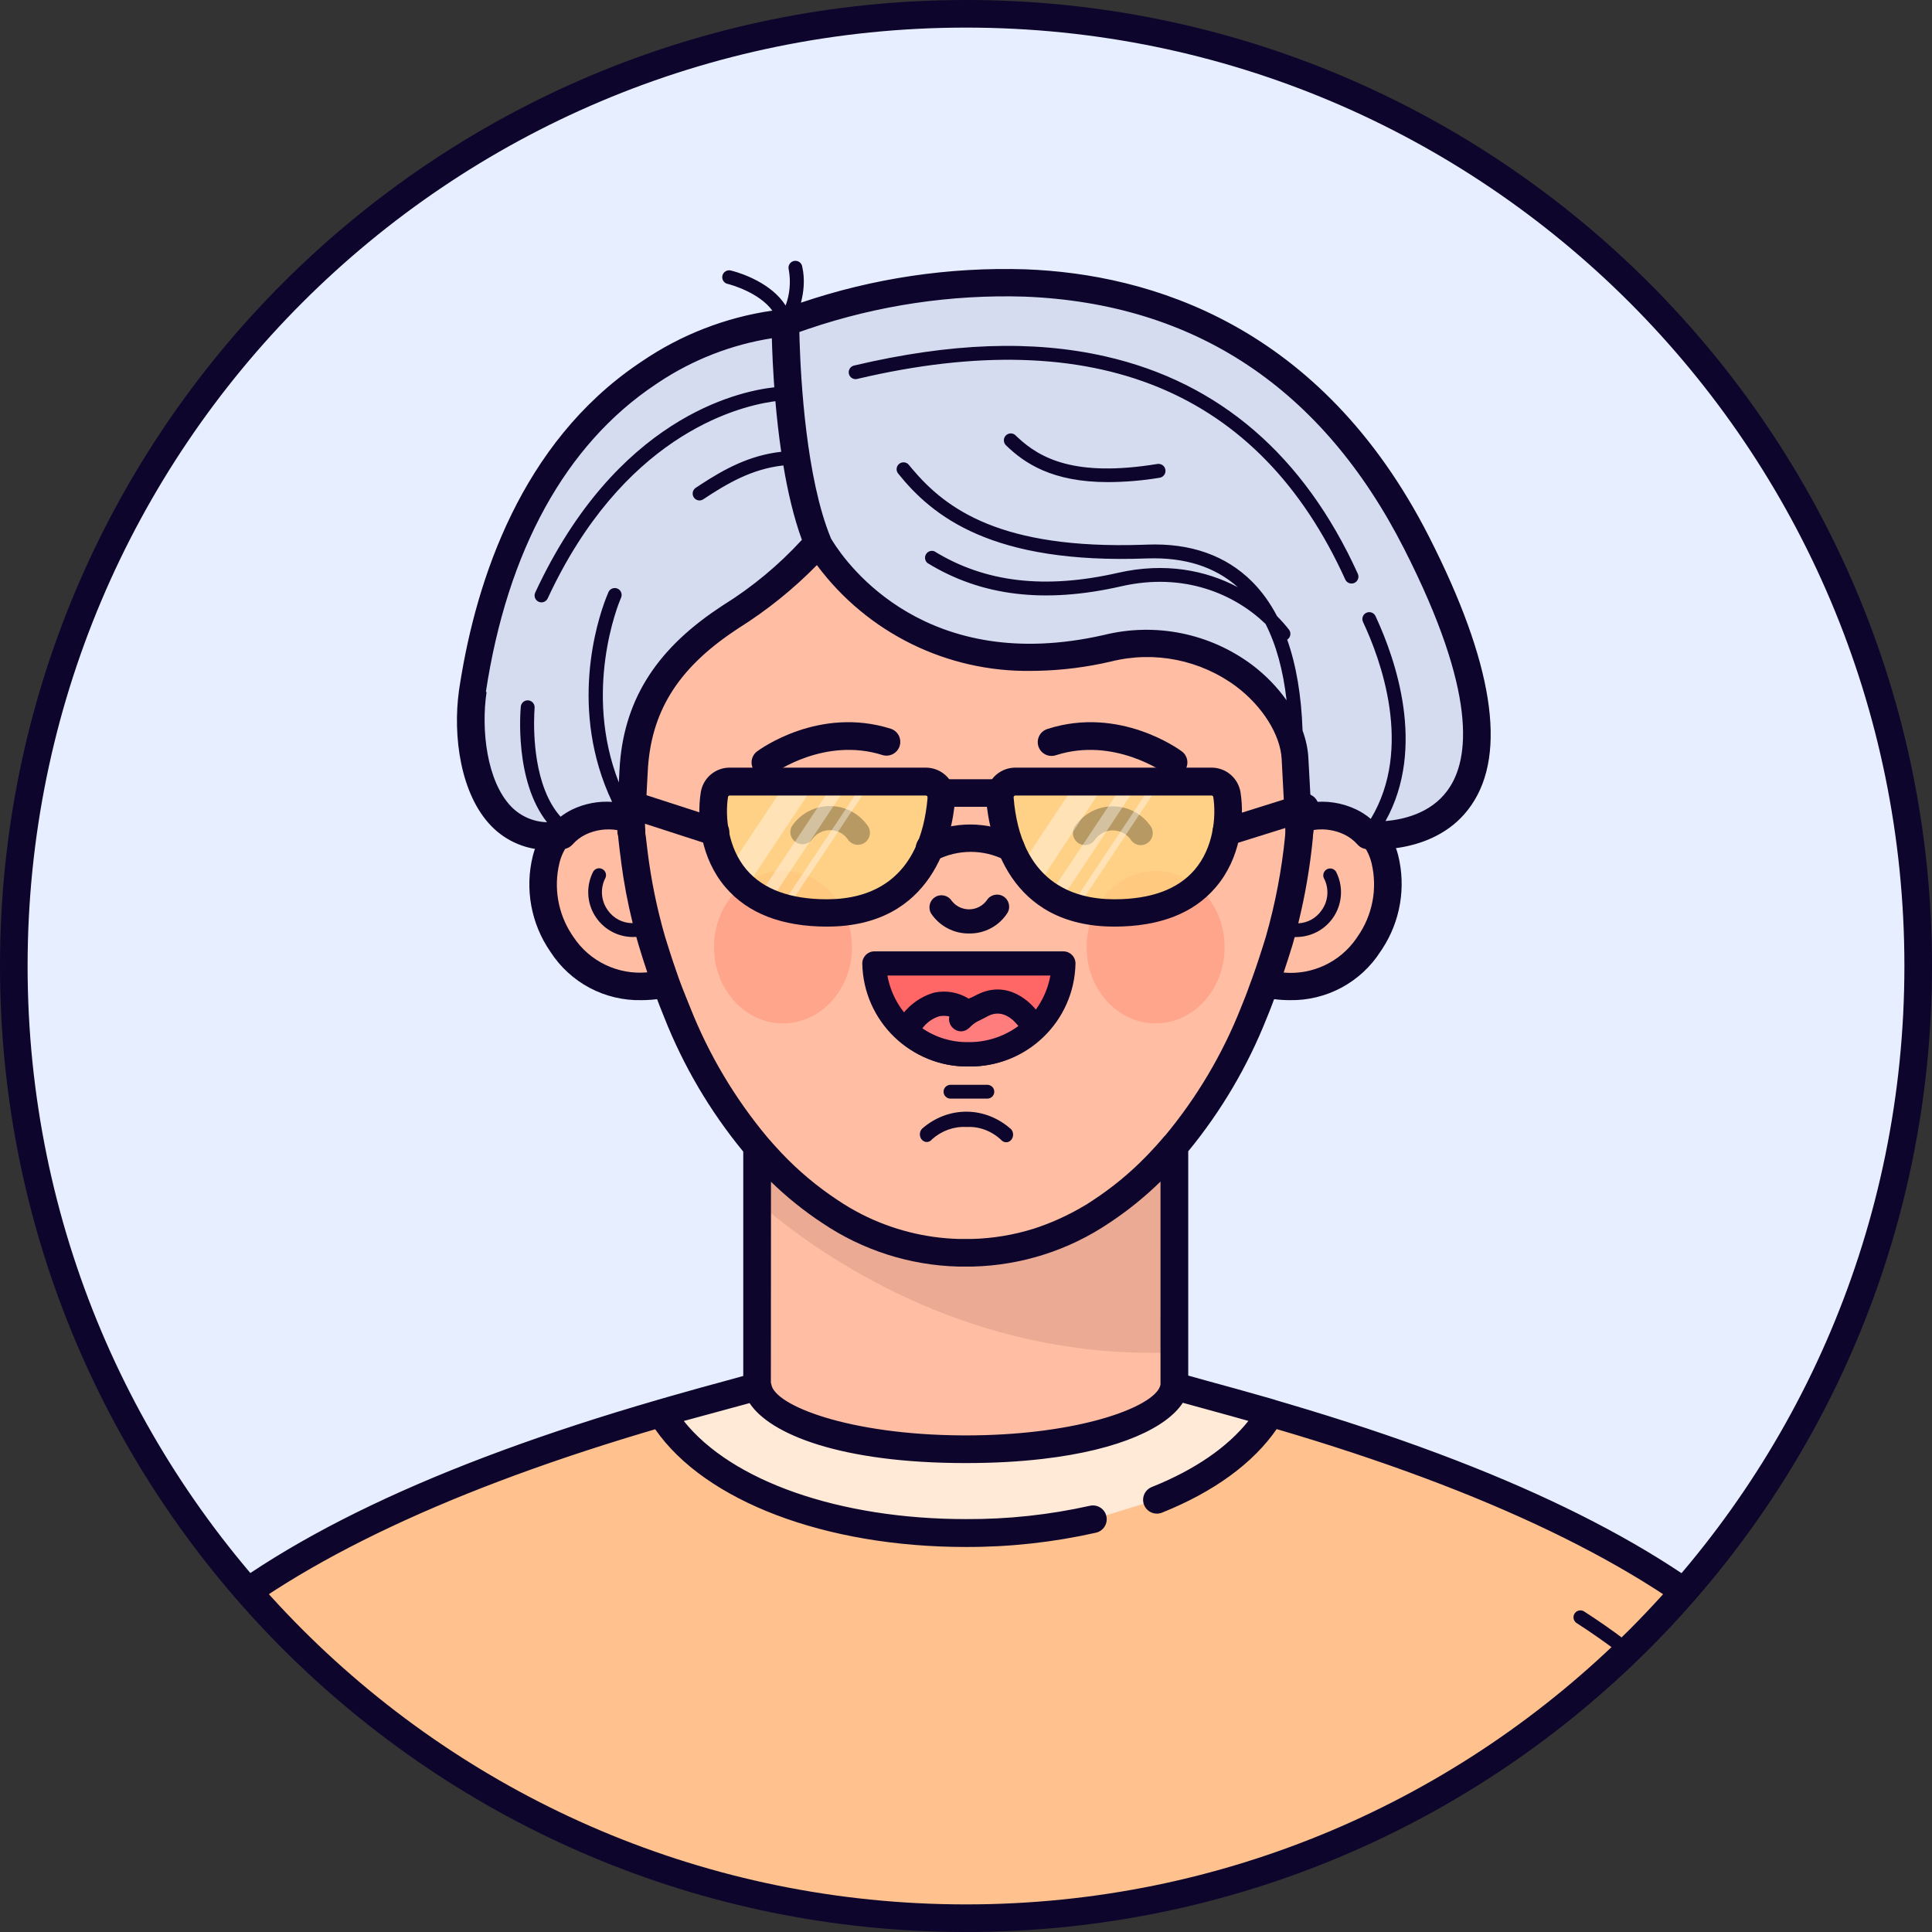 <?xml version="1.0" encoding="UTF-8"?> <svg xmlns="http://www.w3.org/2000/svg" width="500" height="500" viewBox="0 0 500 500" fill="none"><rect x="0" y="0" width="500" height="500" fill="#333333" stroke="none"/> <path fill-rule="evenodd" clip-rule="evenodd" d="M250 496.429C386.099 496.429 496.428 386.099 496.428 250C496.428 113.901 386.099 3.571 250 3.571C113.901 3.571 3.571 113.901 3.571 250C3.571 386.099 113.901 496.429 250 496.429Z" fill="#E7EEFF"></path> <mask id="mask0" mask-type="alpha" maskUnits="userSpaceOnUse" x="3" y="3" width="494" height="494"> <path fill-rule="evenodd" clip-rule="evenodd" d="M250 496.429C386.099 496.429 496.428 386.099 496.428 250C496.428 113.901 386.099 3.571 250 3.571C113.901 3.571 3.571 113.901 3.571 250C3.571 386.099 113.901 496.429 250 496.429Z" fill="white"></path> </mask> <g mask="url(#mask0)"> <path fill-rule="evenodd" clip-rule="evenodd" d="M336.74 210.585C337.919 197.482 339.687 159.822 324.534 135.107C306.016 105.089 275.623 96.321 249.926 96.732C224.212 96.321 193.819 105.089 175.301 135.107C160.034 159.892 161.855 197.696 163.034 210.696C163.025 210.845 163.025 210.994 163.034 211.142C163.284 213.732 163.498 215.232 163.498 215.232C163.512 215.432 163.538 215.632 163.564 215.832C163.602 216.132 163.641 216.432 163.641 216.732C163.784 218.089 163.944 219.428 164.105 220.732C165.04 228.433 166.592 236.047 168.748 243.5L169.98 247.41C170.748 249.839 171.569 252.214 172.391 254.553C172.98 256.125 173.587 257.714 174.176 259.25C174.465 260.043 174.765 260.766 175.067 261.494L175.07 261.501C175.109 261.596 175.149 261.691 175.188 261.786C175.22 261.863 175.252 261.94 175.284 262.017C180.269 274.629 187.251 286.356 195.962 296.75L196.051 296.853V358.821C197.462 367.91 221.051 375.053 249.998 375.053C278.944 375.053 302.534 367.875 303.944 358.821V296.623L304.034 296.517C312.676 286.19 319.603 274.542 324.551 262.017C324.734 261.539 324.916 261.095 325.097 260.656C325.287 260.193 325.475 259.735 325.659 259.25C326.174 257.945 326.677 256.603 327.178 255.265L327.179 255.261L327.444 254.553L327.464 254.493C336.163 256.464 347.549 254.592 354.301 244.285C363.159 230.785 359.159 215.91 349.694 211.41C345.646 209.46 341 209.165 336.74 210.585ZM300.159 300.839L300.317 300.674C300.394 300.593 300.471 300.512 300.548 300.431C300.435 300.562 300.323 300.692 300.212 300.821C295.684 305.617 290.614 309.872 285.105 313.5C280.354 316.719 275.207 319.25 269.817 321.044C275.188 319.251 280.316 316.726 285.051 313.517C290.561 309.89 295.63 305.635 300.159 300.839Z" fill="#FFBEA4"></path> <path d="M145.426 244.357C152.194 254.714 163.659 256.553 172.373 254.535C171.087 250.964 169.837 247.279 168.623 243.482C166.637 236.637 165.168 229.653 164.23 222.589C163.962 220.678 163.73 218.732 163.516 216.75C163.442 216.252 163.394 215.752 163.373 215.25C163.373 215.25 163.194 214.125 162.998 212.142C162.909 211.839 162.909 211.5 162.909 211.16C162.9 211.006 162.9 210.851 162.909 210.696C159.436 209.548 155.693 209.504 152.194 210.571C151.413 210.823 150.649 211.128 149.909 211.482C140.551 215.91 136.498 230.785 145.426 244.357Z" fill="#FFBEA4"></path> <g style="mix-blend-mode:multiply" opacity="0.15"> <path fill-rule="evenodd" clip-rule="evenodd" d="M300.426 300.464V350.089C252.212 350.911 216.284 327.643 199.444 313.928V300.643L199.641 300.857C204.169 305.648 209.239 309.897 214.748 313.518C224.614 320.205 236.19 323.924 248.105 324.232H251.587C263.508 323.927 275.091 320.209 284.962 313.518C290.474 309.886 295.549 305.632 300.087 300.839L300.426 300.464Z" fill="#7C3830"></path> </g> <path d="M47.872 424.411C82.051 393.911 136.89 375.482 171.087 365.589L172.426 365.196C182.551 362.268 190.765 360.125 195.926 358.661C197.337 367.714 220.926 374.893 249.855 374.893C278.783 374.893 302.39 367.75 303.819 358.661H304.105C309.212 360.125 317.355 362.232 327.408 365.143L328.622 365.5C362.747 375.375 417.676 393.821 451.944 424.429C469.762 440.386 488.57 473.662 504.788 508.036H-5.008C11.211 473.626 30.033 440.311 47.872 424.411Z" fill="#FFC28F"></path> <g style="mix-blend-mode:soft-light" opacity="0.4"> <path d="M282.694 393.25C271.915 395.66 260.9 396.858 249.855 396.821C213.319 396.821 182.301 384.696 171.069 365.786L172.409 365.393C182.534 362.464 190.748 360.321 195.909 358.857V358.857C197.319 367.911 220.909 375.089 249.837 375.089C278.766 375.089 302.373 367.946 303.801 358.857H304.087C309.194 360.321 317.337 362.428 327.391 365.339L328.605 365.696C323.087 375.053 312.748 382.75 299.284 388.143" fill="white"></path> </g> <g style="mix-blend-mode:soft-light" opacity="0.4"> <path d="M282.694 393.25C271.915 395.66 260.9 396.858 249.855 396.821C213.319 396.821 182.301 384.696 171.069 365.786L172.409 365.393C182.534 362.464 190.748 360.321 195.909 358.857V358.857C197.319 367.911 220.909 375.089 249.837 375.089C278.766 375.089 302.373 367.946 303.801 358.857H304.087C309.194 360.321 317.337 362.428 327.391 365.339L328.605 365.696C323.087 375.053 312.748 382.75 299.284 388.143" fill="white"></path> </g> <path fill-rule="evenodd" clip-rule="evenodd" d="M251.152 93.164L249.962 93.178C230.373 92.821 194.194 97.642 172.23 133.25C158.439 155.629 157.983 187.506 159.001 204.934L159.087 206.315C156.403 206.103 153.687 206.402 151.087 207.214C150.176 207.524 149.282 207.882 148.409 208.285C143.178 210.957 139.352 215.753 137.909 221.446C135.765 230.012 137.425 239.087 142.462 246.339C147.607 254.317 156.525 259.05 166.016 258.839L167.028 258.822C168.04 258.79 169.049 258.71 170.053 258.583L170.784 260.5C171.159 261.464 171.534 262.41 171.926 263.357C176.86 275.85 183.709 287.497 192.222 297.879L192.354 298.037V356.098L188.069 357.285C184.085 358.363 179.226 359.688 173.754 361.258L171.373 361.946L170.069 362.321C112.48 379.053 71.73 398.464 45.462 421.91C27.02 438.376 7.746 472.482 -8.929 508.036H508.88C483.311 453.62 464.734 431.125 454.426 421.91C428.683 398.928 389.049 379.743 333.433 363.317L330.247 362.382C330.131 362.332 330.012 362.288 329.891 362.25L328.605 361.875C325.415 360.96 322.417 360.117 319.645 359.348L312.909 357.5L307.515 356.003L307.516 297.952C316.05 287.568 322.913 275.914 327.855 263.41C328.248 262.464 328.641 261.517 328.998 260.553L329.739 258.58C331.062 258.749 332.395 258.836 333.73 258.839C343.241 259.023 352.162 254.248 357.284 246.232L357.706 245.605C362.405 238.451 363.911 229.648 361.837 221.321C360.389 215.644 356.571 210.864 351.355 208.196C350.249 207.67 349.103 207.234 347.926 206.892C345.562 206.254 343.118 206.029 340.7 206.217C341.81 189.108 341.672 156.189 327.551 133.25C306.026 98.355 270.902 93.043 251.152 93.164ZM269.785 377.57C290.132 375.225 302.072 369.286 306.105 363.035L311.034 364.392C313.249 364.995 315.69 365.662 318.34 366.399L323.087 367.732C317.694 374.535 309.194 380.375 298.176 384.803L297.9 384.917C296.821 385.417 296.055 386.427 295.873 387.616C295.675 388.904 296.194 390.197 297.228 390.99C298.261 391.784 299.644 391.951 300.837 391.428C314.192 386.063 324.337 378.648 330.398 369.848C384.808 385.824 424.936 405.127 449.676 427.214C465.576 441.411 482.459 470.211 497.43 500.893H2.497C17.43 470.292 34.336 441.409 50.266 427.214C74.428 405.681 113.294 386.761 165.955 370.963L169.567 369.89C182.446 388.485 213.532 400.357 249.944 400.357C261.279 400.389 272.582 399.15 283.641 396.66C285.564 396.221 286.767 394.307 286.328 392.383C285.889 390.46 283.975 389.257 282.051 389.696C271.53 392.045 260.778 393.201 249.998 393.142C217.212 393.142 189.319 383.303 176.962 367.75L193.989 363.121C199.241 371.156 217.533 378.642 249.944 378.642C257.276 378.642 263.886 378.258 269.785 377.57ZM287.016 316.535C276.567 323.572 264.324 327.476 251.73 327.785H247.962C235.4 327.452 223.195 323.536 212.784 316.5C208.036 313.372 203.599 309.801 199.532 305.836L199.502 357.824C199.552 357.974 199.592 358.128 199.623 358.285C200.471 363.724 219.636 371.311 249.021 371.479L249.909 371.482C277.046 371.482 295.707 365.162 299.621 359.87C300.016 359.328 300.258 358.797 300.337 358.285L300.339 305.787C296.252 309.785 291.791 313.384 287.016 316.535ZM248.301 100.303L251.078 100.276C269.308 100.221 301.704 105.044 321.409 136.964C335.694 160.156 334.322 196.162 333.288 208.864L333.159 210.357V210.553L336.519 210.837H336.135L333.159 210.75C332.989 212.542 332.828 213.769 332.754 214.332L332.754 214.335C332.745 214.403 332.738 214.461 332.731 214.509C332.719 214.605 332.712 214.662 332.712 214.678V214.928C332.699 215.09 332.679 215.249 332.659 215.411C332.624 215.694 332.587 215.984 332.587 216.303C331.713 225.137 330.046 233.875 327.605 242.41C326.48 246.089 325.284 249.767 324.034 253.232L323.587 254.428C323.373 255.053 323.127 255.723 322.893 256.348L322.266 258C321.926 258.892 321.569 259.785 321.194 260.678C316.39 272.852 309.661 284.174 301.266 294.214L301.541 293.875C301.492 293.92 301.444 293.966 301.397 294.014C301.339 294.073 301.284 294.133 301.23 294.196C299.909 295.75 298.694 297.125 297.48 298.375L296.471 299.426C292.398 303.594 287.887 307.313 283.016 310.517L282.167 311.082L281.308 311.633C276.362 314.645 271.646 316.663 267.436 318.012C262.324 319.601 256.993 320.493 251.587 320.642H248.105C239.347 320.394 230.786 318.201 223.029 314.26C220.856 313.154 218.746 311.911 216.712 310.535C211.443 307.054 206.589 302.98 202.248 298.392C201.159 297.232 199.98 295.946 198.676 294.428C190.209 284.318 183.426 272.91 178.587 260.642C178.23 259.768 177.873 258.892 177.516 257.982C176.891 256.464 176.284 254.892 175.73 253.375L175.58 252.944L175.579 252.941L175.578 252.938L175.575 252.932C175.574 252.929 175.573 252.926 175.572 252.923C175.106 251.586 174.635 250.237 174.178 248.878L173.355 246.357C172.944 245.071 172.534 243.785 172.141 242.5C170.036 235.233 168.513 227.811 167.587 220.303C167.426 219.017 167.266 217.696 167.123 216.357C166.998 215.892 166.998 215.446 166.998 214.982C167.005 214.899 167.005 214.815 166.998 214.732L166.587 211.214L166.587 210.732C166.587 210.456 166.555 210.187 166.494 209.929C165.464 198.282 163.584 160.847 178.284 137C197.801 105.339 229.801 100.303 248.301 100.303ZM340.643 213.53L340.123 213.616L339.932 215.214L339.873 215.625C339.82 215.945 339.796 216.314 339.773 216.682L339.762 216.851C339.757 216.919 339.753 216.986 339.748 217.053C339.023 224.437 337.766 231.757 335.988 238.955C338.387 238.847 340.629 237.623 342.016 235.607C343.735 233.252 344.016 230.142 342.748 227.517C342.21 226.689 342.446 225.582 343.275 225.044C344.103 224.507 345.21 224.743 345.748 225.571C347.597 229.133 347.473 233.398 345.418 236.845C343.363 240.293 339.671 242.432 335.659 242.5C335.46 242.513 335.261 242.52 335.062 242.52L334.498 244.535C333.762 246.947 332.998 249.344 332.204 251.703C339.594 252.363 346.754 249.003 350.973 242.933L351.301 242.446C355.205 236.917 356.538 229.975 354.962 223.392C354.069 219.691 351.631 216.55 348.266 214.767C347.525 214.409 346.754 214.116 345.962 213.892C344.423 213.462 342.821 213.318 341.236 213.462L340.643 213.53ZM153.301 213.982C154.594 213.567 155.944 213.357 157.288 213.355L157.858 213.363C158.449 213.382 159.039 213.44 159.623 213.535L159.766 214.778C159.798 215.043 159.83 215.258 159.862 215.424L159.903 215.884C159.908 215.928 159.914 215.972 159.919 216.015C159.931 216.109 159.944 216.202 159.956 216.294C159.996 216.583 160.034 216.854 160.034 217.089C160.248 219.071 160.48 221.017 160.748 222.928C160.739 222.975 160.739 223.024 160.748 223.071C161.447 228.403 162.446 233.691 163.741 238.91C161.181 238.928 158.757 237.683 157.284 235.553C155.583 233.192 155.303 230.092 156.551 227.464C157.086 226.64 156.855 225.539 156.034 225C155.636 224.737 155.151 224.644 154.685 224.741C154.219 224.839 153.811 225.118 153.551 225.517C151.68 229.098 151.806 233.395 153.883 236.86C155.96 240.326 159.69 242.462 163.73 242.5C164.044 242.505 164.359 242.495 164.672 242.469L164.671 242.466L164.909 242.446C164.83 242.455 164.751 242.462 164.672 242.469C164.859 243.147 165.051 243.824 165.248 244.5C165.98 246.928 166.73 249.303 167.516 251.642C159.912 252.349 152.54 248.797 148.355 242.41L147.977 241.851C144.401 236.397 143.237 229.695 144.784 223.339C145.676 219.622 148.13 216.471 151.516 214.696C152.095 214.42 152.691 214.181 153.301 213.982Z" fill="#0D052C"></path> <path fill-rule="evenodd" clip-rule="evenodd" d="M430.837 432.821C424.296 427.042 417.324 421.77 409.98 417.053C409.444 416.705 408.763 416.67 408.194 416.96C407.625 417.251 407.254 417.822 407.221 418.46C407.188 419.098 407.498 419.705 408.034 420.053C415.223 424.672 422.053 429.83 428.462 435.482C428.785 435.775 429.204 435.94 429.641 435.946C430.154 435.945 430.642 435.724 430.98 435.339C431.634 434.604 431.571 433.477 430.837 432.821ZM164.909 242.446C164.83 242.455 164.751 242.462 164.672 242.469L164.671 242.466L164.909 242.446Z" fill="#0D052C"></path> <path d="M260.392 295.617C259.891 295.62 259.411 295.39 259.071 294.982C256.579 292.661 253.388 291.477 250.142 291.668C246.916 291.473 243.738 292.603 241.213 294.843C240.781 295.412 240.097 295.664 239.444 295.495C238.79 295.326 238.278 294.764 238.116 294.04C237.955 293.317 238.171 292.554 238.678 292.065C245.458 286.174 254.999 286.256 261.696 292.264C262.19 292.84 262.327 293.689 262.042 294.419C261.758 295.15 261.108 295.622 260.392 295.617V295.617Z" fill="#0D052C"></path> <g style="mix-blend-mode:multiply" opacity="0.15"> <path fill-rule="evenodd" clip-rule="evenodd" d="M220.497 245.119C220.497 256.02 212.503 264.856 202.64 264.856C192.778 264.856 184.783 256.02 184.783 245.119C184.783 234.219 192.778 225.382 202.64 225.382C212.503 225.382 220.497 234.219 220.497 245.119ZM316.926 245.119C316.926 256.02 308.931 264.856 299.069 264.856C289.207 264.856 281.212 256.02 281.212 245.119C281.212 234.219 289.207 225.382 299.069 225.382C308.931 225.382 316.926 234.219 316.926 245.119Z" fill="#FF1300"></path> </g> <path fill-rule="evenodd" clip-rule="evenodd" d="M122.408 178.643C120.158 193.5 124.104 218.911 145.194 216.143C146.462 214.709 148.004 213.544 149.729 212.714C153.822 210.774 158.506 210.493 162.801 211.929C162.791 212.083 162.791 212.238 162.801 212.393C162.801 213.482 162.997 214.357 163.069 215.036L163.89 199.411C164.729 183.25 171.997 171.072 187.694 160.5C194.694 155.786 203.497 150.143 211.64 140.464C211.64 140.464 232.819 180.018 286.64 167.75C314.069 161.5 334.372 181.322 335.14 196.322L336.122 215.107C336.122 214.429 336.301 213.554 336.39 212.464C336.4 212.31 336.4 212.155 336.39 212C340.685 210.564 345.369 210.846 349.462 212.786C351.187 213.615 352.729 214.781 353.997 216.214C353.997 216.214 407.979 221.786 366.658 140.536C314.033 37.089 203.265 83.607 203.265 83.607C203.265 83.607 136.408 86.25 122.408 178.643Z" fill="#D5DCEF"></path> <path fill-rule="evenodd" clip-rule="evenodd" d="M206.4 67.586C207.019 67.786 207.481 68.307 207.605 68.947C208.38 72.306 207.99 75.627 207.286 78.335C225.96 72 245.635 69.07 265.372 69.697C297.515 70.911 341.872 83.983 369.837 138.911C386.39 171.447 390.087 194.804 380.819 208.322C371.89 221.465 354.372 219.822 353.64 219.75C352.752 219.659 351.93 219.239 351.337 218.572C350.383 217.491 349.223 216.611 347.926 215.983C345.542 214.842 342.883 214.418 340.271 214.756L339.712 214.84V215.375C339.519 217.2 337.975 218.582 336.14 218.572C334.277 218.518 332.768 217.041 332.676 215.179L331.694 196.411C331.355 190.179 326.765 182.822 319.98 177.697C310.689 170.768 298.776 168.381 287.533 171.197C281.276 172.664 274.884 173.471 268.462 173.606L266.98 173.625C245.128 173.981 224.443 163.792 211.408 146.25C205.32 152.459 198.523 157.931 191.158 162.554L189.855 163.429C175.283 173.25 168.426 184.393 167.64 199.572L166.819 215.179C166.726 217.041 165.218 218.518 163.355 218.572C161.52 218.582 159.976 217.2 159.783 215.375V214.84C156.987 214.361 154.111 214.76 151.551 215.983C150.259 216.611 149.106 217.492 148.158 218.572C147.584 219.213 146.798 219.625 145.944 219.733C145.016 219.859 144.083 219.935 143.147 219.958L142.212 219.965C136.572 220.082 131.135 217.859 127.194 213.822C119.138 205.59 117.162 190.437 118.774 178.789L118.872 178.108L119.133 176.441C123.413 149.863 134.9 114.76 165.161 94.164L166.122 93.518C176.24 86.626 187.788 82.139 199.881 80.386C196.408 75.64 189.079 73.676 188.466 73.511C188.443 73.505 188.426 73.5 188.426 73.5C187.762 73.397 187.213 72.931 187.003 72.293C186.794 71.654 186.96 70.953 187.434 70.477C187.855 70.053 188.455 69.872 189.032 69.981L189.86 70.196C192.096 70.822 199.685 73.326 203.319 79.072C204.42 76.087 204.698 72.861 204.122 69.733C203.959 69.102 204.152 68.433 204.626 67.986C205.1 67.539 205.78 67.386 206.4 67.586ZM199.755 87.538C189.317 89.189 179.347 93.065 170.526 98.914L169.551 99.572C146.444 115.018 131.301 142.429 125.747 179.054L125.926 179.108C124.48 188.75 125.926 202.143 132.301 208.75C134.764 211.275 138.101 212.709 141.576 212.793C133.061 202.043 134.704 183.748 134.783 182.875C134.844 182.237 135.24 181.68 135.823 181.414C136.406 181.147 137.086 181.212 137.609 181.583C138.073 181.914 138.349 182.442 138.362 183.003L138.267 184.795C138.079 189.501 138.126 203.568 145.076 211.369C146.034 210.631 147.067 209.994 148.158 209.465C151.361 207.949 154.891 207.285 158.41 207.524C147.156 183.703 154.531 160.783 156.817 154.838L157.408 153.393C157.627 152.754 158.188 152.293 158.858 152.202C159.528 152.111 160.192 152.407 160.573 152.965C160.911 153.461 160.975 154.09 160.754 154.638L160.622 154.924C159.968 156.477 150.897 178.837 160.153 202.505L160.319 199.286C161.23 181.893 169.247 168.643 185.694 157.59L186.997 156.715C194.591 152.009 201.5 146.285 207.533 139.706C205.409 133.919 203.861 127.197 202.733 120.456C194.517 121.342 188.013 125.242 182.033 129.197C181.74 129.402 181.391 129.514 181.033 129.518C180.25 129.512 179.562 128.997 179.337 128.247C179.111 127.497 179.401 126.687 180.051 126.25L181.371 125.38C187.349 121.477 193.896 117.838 202.177 116.919C201.514 112.399 201.027 107.942 200.671 103.829L199.81 103.95C189.932 105.436 161.041 113.305 141.747 154.858C141.457 155.485 140.831 155.888 140.14 155.893C139.882 155.895 139.626 155.84 139.39 155.733C138.959 155.534 138.624 155.173 138.459 154.727C138.295 154.281 138.315 153.788 138.515 153.358C159.452 108.277 190.745 101.305 200.386 100.231L200.259 98.413C200.042 95.145 199.908 92.239 199.826 89.882L199.755 87.538ZM206.87 85.931L207.635 85.659L209.267 85.096C227.248 79.004 246.19 76.179 265.194 76.768C309.247 78.518 342.265 100.483 363.408 142.072C382.426 179.447 380.247 196.465 374.89 204.161L374.504 204.705C370.167 210.552 363.089 212.101 358.564 212.496C369.223 193.393 360.999 170.436 356.308 160.159L355.98 159.447C355.56 158.554 354.497 158.171 353.605 158.59C352.712 159.009 352.328 160.072 352.747 160.965C357.217 170.444 365.844 193.575 354.752 211.924C353.594 210.945 352.315 210.118 350.944 209.465C347.298 207.736 343.225 207.116 339.23 207.679L338.605 196.125C338.481 193.81 337.966 191.431 337.104 189.063C336.79 179.977 335.46 172.124 333.125 165.54L333.283 165.429C334.049 164.816 334.177 163.699 333.569 162.929C332.649 161.755 331.624 160.594 330.499 159.465C328.716 156.044 326.578 153.077 324.087 150.572C317.283 143.75 308.105 140.5 296.819 140.947L295.671 140.988C259.176 142.17 244.92 131.883 236.03 121.297L235.212 120.304C234.593 119.544 233.477 119.424 232.712 120.036C231.946 120.649 231.818 121.766 232.426 122.536C241.301 133.59 256.64 146.072 296.944 144.518C306.603 144.201 314.432 146.667 320.357 151.975C312.133 147.615 301.561 145.454 289.319 148.25C270.39 152.554 254.926 150.733 241.819 142.679C241.004 142.368 240.084 142.69 239.642 143.442C239.2 144.193 239.365 145.154 240.033 145.715C253.962 154.286 270.372 156.268 290.176 151.733C306.508 148.005 319.572 153.815 327.522 161.471C330.26 166.837 332.077 173.441 332.967 181.247C330.607 177.892 327.59 174.754 324.069 172.09C313.099 163.885 299.028 161.034 285.73 164.322C239.899 174.783 219.341 146.275 215.44 139.988L215.038 139.323L214.98 139.161C208.66 123.769 207.244 98.436 206.928 88.145L206.87 85.931ZM286.14 92.25C315.551 98.947 337.497 117.875 351.408 148.5C351.81 149.398 351.411 150.452 350.515 150.858C350.285 150.962 350.036 151.017 349.783 151.018C349.086 151.02 348.451 150.616 348.158 149.983C325.944 101.036 283.48 83.554 221.98 98.036C221.34 98.242 220.64 98.072 220.166 97.596C219.692 97.12 219.526 96.418 219.735 95.78C219.921 95.212 220.376 94.781 220.941 94.619L221.158 94.572C246.015 88.715 267.265 87.947 286.14 92.25ZM263.329 113.15L262.837 112.679C262.381 112.232 261.721 112.063 261.106 112.235C260.491 112.407 260.015 112.893 259.856 113.512C259.697 114.13 259.881 114.786 260.337 115.233C265.122 119.893 272.337 124.768 286.712 124.768C291.199 124.753 295.678 124.377 300.105 123.643C300.743 123.541 301.278 123.107 301.508 122.503C301.739 121.899 301.63 121.219 301.222 120.717C300.815 120.216 300.171 119.97 299.533 120.072C278.179 123.561 269.163 118.628 263.329 113.15Z" fill="#0D052C"></path> <path d="M255.534 284.321H245.98C244.994 284.321 244.194 283.522 244.194 282.535C244.194 281.549 244.994 280.75 245.98 280.75H255.534C256.52 280.75 257.319 281.549 257.319 282.535C257.319 283.522 256.52 284.321 255.534 284.321Z" fill="#0D052C"></path> <path fill-rule="evenodd" clip-rule="evenodd" d="M275.212 249.339C274.709 262.487 263.905 272.886 250.747 272.886C237.59 272.886 226.786 262.487 226.283 249.339L275.212 249.339Z" fill="#FF6666"></path> <path fill-rule="evenodd" clip-rule="evenodd" d="M223.158 249.339C223.432 264.312 235.774 276.239 250.747 276C265.721 276.239 278.063 264.312 278.337 249.339C278.337 247.613 276.938 246.214 275.212 246.214H226.283C224.557 246.214 223.158 247.613 223.158 249.339ZM250.747 270.095C240.378 270.095 231.496 262.67 229.658 252.464H271.837C269.999 262.67 261.117 270.095 250.747 270.095Z" fill="#0D052C"></path> <path fill-rule="evenodd" clip-rule="evenodd" d="M267.694 266.036C263.153 270.527 256.99 272.993 250.604 272.875C244.857 272.983 239.279 270.923 234.979 267.107L235.122 265.804C235.122 265.804 241.015 255.25 250.444 261.964L250.89 261.804C252.061 261.336 253.205 260.805 254.319 260.214C261.747 256.429 266.712 264.679 266.712 264.679L267.694 266.036Z" fill="#FF7D7D"></path> <path fill-rule="evenodd" clip-rule="evenodd" d="M232.855 269.393C237.736 273.739 244.07 276.097 250.605 276C257.843 276.113 264.82 273.292 269.944 268.178C270.965 267.087 271.069 265.425 270.194 264.214L269.283 262.946C266.98 259.214 260.712 253.428 252.855 257.428C252.176 257.786 251.462 258.143 250.73 258.464C248.067 256.81 244.871 256.241 241.801 256.875C237.821 258.019 234.444 260.671 232.391 264.268C232.186 264.637 232.058 265.044 232.016 265.464L231.873 266.768C231.773 267.748 232.136 268.719 232.855 269.393ZM250.605 269.696C246.366 269.768 242.21 268.52 238.712 266.125C239.815 264.624 241.375 263.521 243.158 262.982C245.117 262.664 247.117 263.226 248.623 264.518C249.478 265.116 250.573 265.256 251.551 264.893L251.998 264.714C253.287 264.205 254.54 263.609 255.748 262.929C259.516 261.018 262.426 264.054 263.551 265.536C259.802 268.291 255.258 269.752 250.605 269.696Z" fill="#0D052C"></path> <path d="M248.766 263.786C249.718 262.789 250.828 261.956 252.051 261.321Z" fill="#F9F9F9"></path> <path d="M248.765 266.911C247.915 266.913 247.101 266.564 246.515 265.946C245.301 264.727 245.301 262.755 246.515 261.536C247.748 260.241 249.206 259.182 250.819 258.411C251.856 257.993 253.037 258.16 253.917 258.849C254.797 259.538 255.243 260.644 255.086 261.75C254.93 262.857 254.195 263.796 253.158 264.214C252.306 264.692 251.53 265.294 250.855 266C250.297 266.554 249.551 266.879 248.765 266.911V266.911Z" fill="#0D052C"></path> <path d="M250.806 241.583C246.906 241.635 243.239 239.731 241.038 236.512C240.101 235.062 240.517 233.127 241.967 232.19C243.416 231.253 245.351 231.669 246.288 233.119C247.375 234.533 249.063 235.354 250.846 235.336C252.629 235.319 254.301 234.464 255.359 233.029C256.257 231.55 258.184 231.078 259.663 231.976C261.142 232.873 261.614 234.8 260.717 236.279C258.556 239.646 254.805 241.653 250.806 241.583V241.583Z" fill="#0D052C"></path> <path d="M222.027 218.643C220.937 218.647 219.926 218.077 219.366 217.143C218.307 215.708 216.636 214.853 214.852 214.836C213.069 214.818 211.381 215.64 210.294 217.053C209.688 217.991 208.628 218.534 207.513 218.479C206.398 218.423 205.397 217.776 204.888 216.782C204.379 215.788 204.438 214.598 205.044 213.661C207.304 210.449 211.001 208.557 214.927 208.604C218.853 208.65 222.505 210.629 224.687 213.893C225.12 214.6 225.251 215.45 225.054 216.255C224.856 217.06 224.345 217.752 223.634 218.178C223.153 218.482 222.595 218.643 222.027 218.643V218.643Z" fill="#0D052C"></path> <path d="M295.253 218.732C294.156 218.732 293.139 218.155 292.575 217.214C291.516 215.779 289.845 214.925 288.061 214.908C286.278 214.89 284.59 215.711 283.503 217.125C282.931 218.129 281.85 218.735 280.695 218.7C279.54 218.665 278.498 217.996 277.986 216.959C277.475 215.922 277.578 214.688 278.253 213.75C280.508 210.531 284.207 208.633 288.136 208.679C292.066 208.726 295.719 210.71 297.896 213.982C298.471 214.947 298.487 216.146 297.938 217.125C297.389 218.105 296.359 218.718 295.236 218.732H295.253Z" fill="#0D052C"></path> <path d="M198.069 200.875C196.945 200.875 195.886 200.346 195.212 199.447C194.04 197.872 194.359 195.647 195.926 194.464C196.587 193.964 211.998 182.679 230.623 188.625C232.434 189.272 233.409 191.237 232.826 193.07C232.244 194.903 230.314 195.946 228.462 195.429C213.39 190.625 200.337 200.089 200.194 200.179C199.578 200.632 198.834 200.876 198.069 200.875Z" fill="#0D052C"></path> <path d="M303.73 200.893C302.962 200.897 302.214 200.646 301.605 200.179C301.391 200.036 288.355 190.643 273.337 195.429C272.107 195.868 270.736 195.6 269.761 194.731C268.786 193.862 268.363 192.531 268.658 191.258C268.953 189.986 269.919 188.976 271.176 188.625C289.801 182.679 305.212 193.982 305.873 194.464C307.103 195.387 307.604 196.993 307.118 198.451C306.632 199.909 305.267 200.893 303.73 200.893V200.893Z" fill="#0D052C"></path> <g opacity="0.7"> <path fill-rule="evenodd" clip-rule="evenodd" d="M243.622 206.607C242.836 215.786 238.586 236.25 214.015 236.25C210.54 236.289 207.073 235.899 203.693 235.089C203.146 234.958 202.61 234.816 202.086 234.661C201.077 234.358 200.087 233.994 199.122 233.571C198.134 233.156 197.174 232.679 196.247 232.143C195.09 231.469 193.997 230.692 192.979 229.821C191.283 228.396 189.819 226.715 188.64 224.839V224.839C185.205 219.087 183.873 212.321 184.872 205.696C185.173 203.721 186.874 202.263 188.872 202.268H239.586C240.711 202.265 241.787 202.731 242.553 203.555C243.319 204.379 243.707 205.485 243.622 206.607V206.607Z" fill="#FFD87A"></path> <path fill-rule="evenodd" clip-rule="evenodd" d="M288.372 236.232C285.134 236.264 281.907 235.85 278.782 235C278.229 234.857 277.693 234.679 277.193 234.5C276.203 234.166 275.237 233.767 274.3 233.304C273.329 232.853 272.397 232.321 271.515 231.714C270.398 230.985 269.346 230.161 268.372 229.25C266.74 227.717 265.317 225.976 264.14 224.071C261.018 218.74 259.184 212.754 258.782 206.589C258.692 205.464 259.078 204.353 259.844 203.525C260.611 202.698 261.69 202.229 262.818 202.232H313.532C315.531 202.227 317.232 203.685 317.532 205.661C318.854 214.268 316.925 236.232 288.372 236.232Z" fill="#FFD87A"></path> </g> <g opacity="0.49"> <g style="mix-blend-mode:soft-light" opacity="0.8"> <path d="M211.318 202.232L192.979 229.821C191.282 228.396 189.818 226.715 188.64 224.839V224.839L203.64 202.268L211.318 202.232Z" fill="white"></path> </g> <g style="mix-blend-mode:soft-light" opacity="0.8"> <path d="M219.943 202.232L199.122 233.554C198.135 233.139 197.174 232.661 196.247 232.125L216.104 202.232L219.943 202.232Z" fill="white"></path> </g> <g style="mix-blend-mode:soft-light" opacity="0.8"> <path d="M225.55 202.232L203.693 235.071C203.145 234.94 202.61 234.798 202.086 234.643L223.64 202.232H225.55Z" fill="white"></path> </g> </g> <g opacity="0.49"> <g style="mix-blend-mode:soft-light" opacity="0.8"> <path d="M286.319 202.232L268.462 229.25C266.83 227.717 265.407 225.976 264.229 224.071L278.747 202.232H286.319Z" fill="white"></path> </g> <g style="mix-blend-mode:soft-light" opacity="0.8"> <path d="M294.944 202.232L274.301 233.304C273.33 232.853 272.398 232.321 271.516 231.714L291.158 202.232L294.944 202.232Z" fill="white"></path> </g> <g style="mix-blend-mode:soft-light" opacity="0.8"> <path d="M300.551 202.232L278.783 235C278.229 234.857 277.693 234.679 277.193 234.5L298.622 202.232H300.551Z" fill="white"></path> </g> </g> <path fill-rule="evenodd" clip-rule="evenodd" d="M187.783 229.661C193.551 236.393 202.372 239.804 214.015 239.804C241.426 239.804 246.372 216.786 247.194 206.893C247.363 204.774 246.64 202.68 245.199 201.117C243.758 199.554 241.73 198.664 239.604 198.661H188.872C185.111 198.638 181.906 201.386 181.354 205.107C180.265 212.071 181.372 222.179 187.783 229.661ZM188.408 206.268C188.443 206.04 188.641 205.872 188.872 205.875H239.604C239.74 205.88 239.868 205.938 239.962 206.036C240.042 206.123 240.081 206.24 240.069 206.357C238.212 228.161 224.872 232.732 214.015 232.732C204.551 232.732 197.551 230.161 193.212 225.089C188.408 219.446 187.604 211.429 188.408 206.268Z" fill="#0D052C"></path> <path fill-rule="evenodd" clip-rule="evenodd" d="M255.211 206.893C256.05 216.786 260.961 239.804 288.389 239.804C300.032 239.804 308.872 236.393 314.604 229.661C321.05 222.179 322.139 212.071 321.05 205.089C320.477 201.383 317.282 198.652 313.532 198.661H262.8C260.671 198.653 258.636 199.54 257.193 201.106C255.75 202.671 255.031 204.771 255.211 206.893ZM262.443 206.036C262.531 205.93 262.663 205.871 262.8 205.875H313.532C313.763 205.872 313.961 206.04 313.997 206.268C314.8 211.429 314.014 219.447 309.175 225.089C304.836 230.161 297.836 232.732 288.389 232.732C277.514 232.732 264.104 228.161 262.318 206.357C262.313 206.237 262.358 206.121 262.443 206.036Z" fill="#0D052C"></path> <path d="M185.158 218.911C184.782 218.902 184.41 218.842 184.051 218.732L162.872 211.875C160.993 211.268 159.962 209.254 160.568 207.375C161.175 205.496 163.19 204.465 165.068 205.071L186.247 211.929C187.939 212.454 188.99 214.14 188.717 215.89C188.444 217.64 186.929 218.926 185.158 218.911V218.911Z" fill="#0D052C"></path> <path d="M317.354 218.911C315.587 218.917 314.08 217.629 313.812 215.881C313.544 214.134 314.595 212.453 316.283 211.929L336.64 205.536C338.524 204.944 340.531 205.992 341.122 207.875C341.714 209.759 340.667 211.766 338.783 212.357L318.426 218.732C318.081 218.852 317.719 218.913 317.354 218.911V218.911Z" fill="#0D052C"></path> <path d="M261.747 223C261.168 223.004 260.597 222.863 260.087 222.589C254.522 219.755 247.937 219.755 242.372 222.589C241.259 223.227 239.89 223.223 238.781 222.578C237.672 221.933 236.991 220.745 236.995 219.462C236.999 218.179 237.688 216.995 238.801 216.357C246.503 212.385 255.652 212.385 263.354 216.357C264.791 217.132 265.519 218.783 265.123 220.366C264.727 221.95 263.308 223.063 261.676 223.071L261.747 223Z" fill="#0D052C"></path> <path d="M258.747 208.804H243.497C241.525 208.804 239.926 207.205 239.926 205.232C239.926 203.26 241.525 201.661 243.497 201.661H258.747C260.72 201.661 262.319 203.26 262.319 205.232C262.319 207.205 260.72 208.804 258.747 208.804Z" fill="#0D052C"></path> </g> <path fill-rule="evenodd" clip-rule="evenodd" d="M0 250C0 111.929 111.929 0 250 0C388.071 0 500 111.929 500 250C500 388.071 388.071 500 250 500C111.929 500 0 388.071 0 250ZM492.857 250C492.857 115.874 384.126 7.143 250 7.143C115.874 7.143 7.143 115.874 7.143 250C7.143 384.126 115.874 492.857 250 492.857C384.126 492.857 492.857 384.126 492.857 250Z" fill="#0D052C"></path> </svg> 
